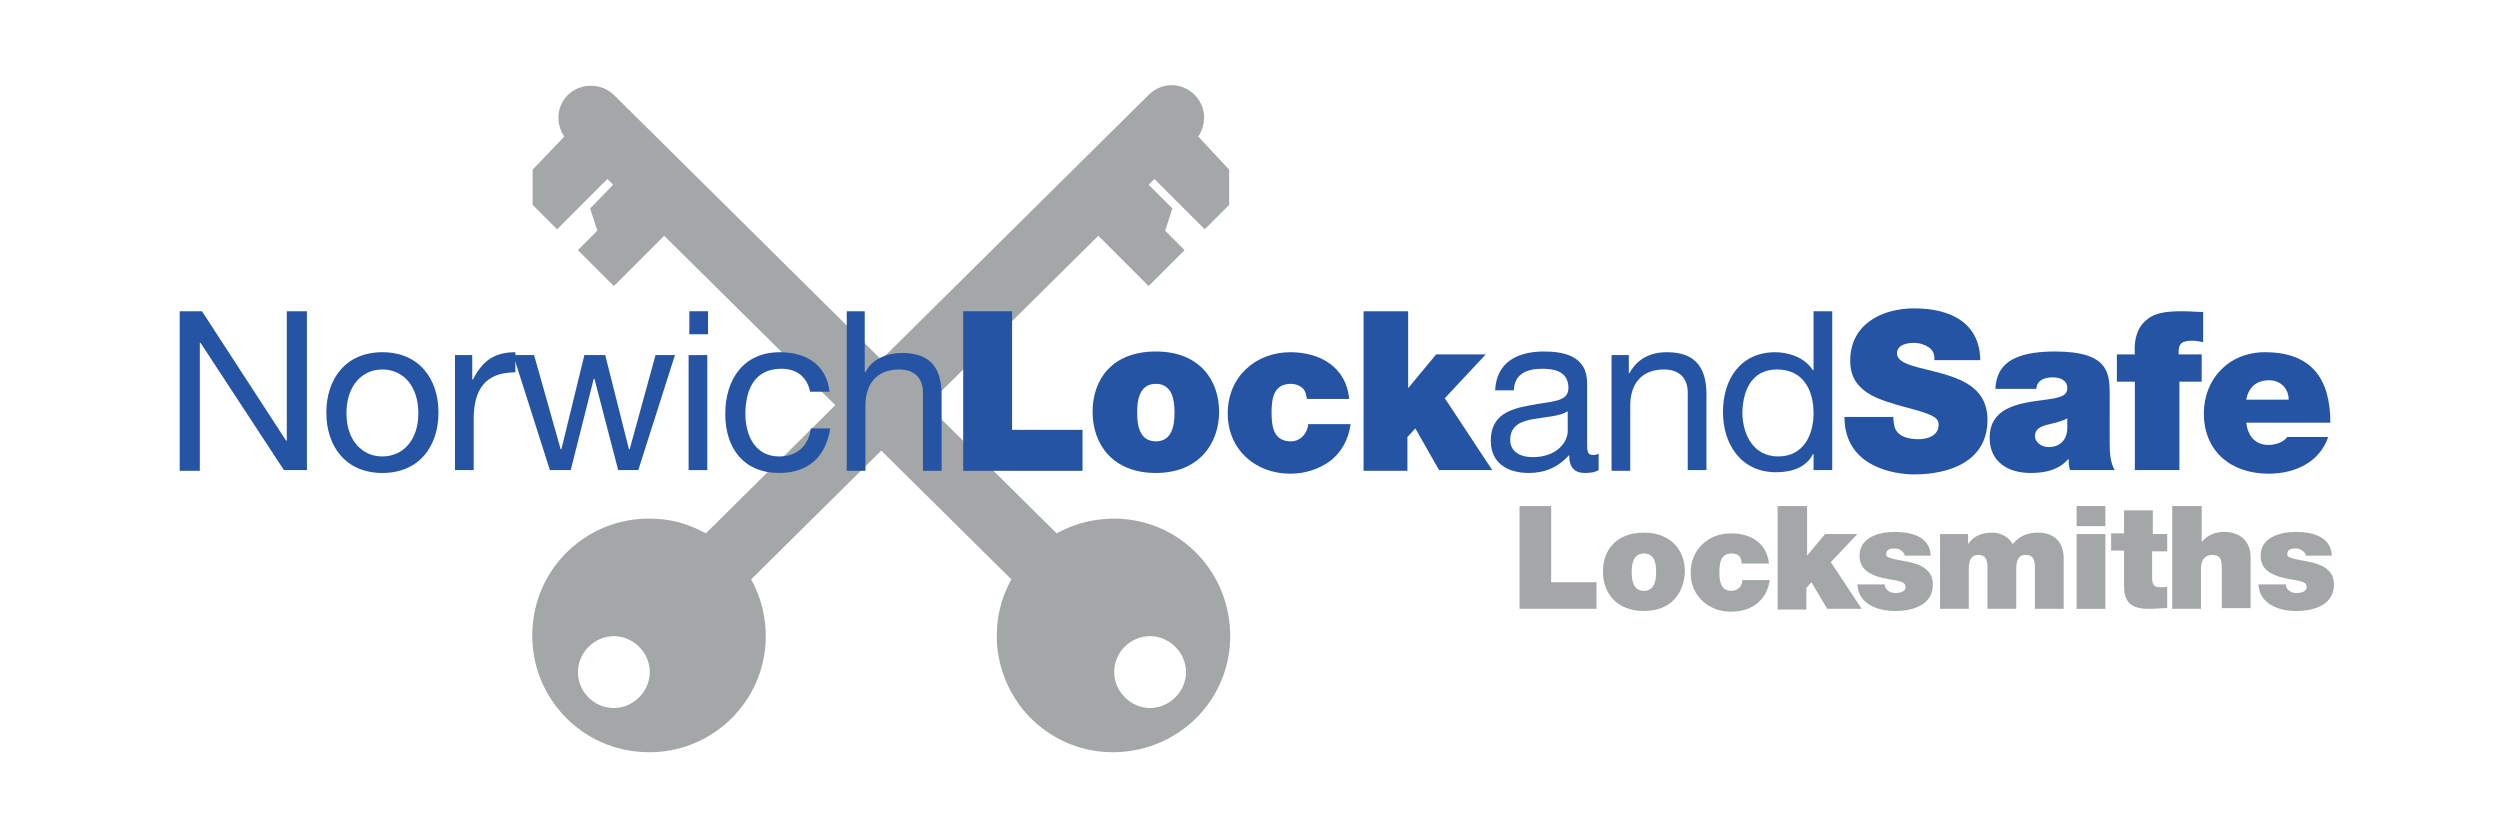 <?xml version="1.0" encoding="utf-8"?>
<!-- Generator: Adobe Illustrator 23.0.4, SVG Export Plug-In . SVG Version: 6.00 Build 0)  -->
<svg version="1.1" id="Layer_2" xmlns="http://www.w3.org/2000/svg" xmlns:xlink="http://www.w3.org/1999/xlink" x="0px" y="0px"
	 viewBox="0 0 347.8 116.6" style="enable-background:new 0 0 347.8 116.6;" xml:space="preserve">
<style type="text/css">
	.st0{fill:#A3A7A8;}
	.st1{fill:#2654A5;}
</style>
<g>
	<g>
		<g>
			<path class="st0" d="M166.7,19c1.2-1.8,1.1-4.2-0.5-5.8c-1.8-1.8-4.6-1.8-6.4,0l-61.6,61c-2-1.1-4.3-1.9-6.7-2
				c-9-0.7-16.8,6.1-17.4,15c-0.7,9,6.1,16.8,15,17.4c9,0.7,16.8-6.1,17.4-15c0.2-3.2-0.5-6.3-2-9l48.3-47.8l7,7l5-5l-2.7-2.7l1-3.1
				l-3.3-3.3l0.8-0.8l7,7l3.4-3.4v-4.9L166.7,19z M85.4,98.5c-2.8,0-5-2.3-5-5s2.3-5,5-5s5,2.3,5,5S88.1,98.5,85.4,98.5z"/>
		</g>
	</g>
	<g>
		<g>
			<path class="st0" d="M74.1,23.6v4.9l3.4,3.4l7-7l0.8,0.8L82.1,29l1,3.1l-2.7,2.7l5,5l7-7l48.3,47.8c-1.5,2.7-2.2,5.7-2,9
				c0.7,9,8.4,15.7,17.4,15c9-0.7,15.7-8.4,15-17.4c-0.7-9-8.4-15.7-17.4-15c-2.5,0.2-4.7,0.9-6.7,2l-61.6-61
				c-1.8-1.7-4.6-1.7-6.4,0c-1.6,1.6-1.7,4-0.5,5.8L74.1,23.6z M155,93.5c0-2.8,2.3-5,5-5s5,2.3,5,5s-2.3,5-5,5S155,96.2,155,93.5z"
				/>
		</g>
	</g>
	<g>
		<path class="st1" d="M25,43.3h3.1l11.7,18h0.1v-18h2.8v22.1h-3.2L27.9,47.7h-0.1v17.8H25V43.3z"/>
		<path class="st1" d="M53.2,49c5.1,0,7.8,3.7,7.8,8.4c0,4.7-2.7,8.4-7.8,8.4s-7.8-3.7-7.8-8.4C45.4,52.7,48.1,49,53.2,49z
			 M53.2,63.5c2.8,0,5-2.2,5-6c0-3.9-2.2-6.1-5-6.1c-2.8,0-5,2.2-5,6.1C48.2,61.3,50.4,63.5,53.2,63.5z"/>
		<path class="st1" d="M63.2,49.4h2.5v3.4h0.1c1.3-2.6,3-3.8,5.9-3.8v2.8c-4.2,0-5.8,2.4-5.8,6.5v7.1h-2.6V49.4z"/>
		<path class="st1" d="M88.8,65.4H86l-3.3-12.7h-0.1l-3.2,12.7h-2.9l-5.1-16h2.9L78,62.5h0.1l3.2-13.1h2.9l3.3,13.1h0.1l3.6-13.1
			h2.7L88.8,65.4z"/>
		<path class="st1" d="M98.5,46.5h-2.6v-3.2h2.6V46.5z M95.8,49.4h2.6v16h-2.6V49.4z"/>
		<path class="st1" d="M112.7,54.5c-0.4-2-1.8-3.2-4-3.2c-3.8,0-5,3-5,6.3c0,2.9,1.3,5.9,4.7,5.9c2.5,0,4.1-1.5,4.4-3.9h2.7
			c-0.6,3.9-3,6.2-7.1,6.2c-4.9,0-7.5-3.4-7.5-8.2c0-4.8,2.5-8.6,7.6-8.6c3.6,0,6.5,1.7,6.9,5.5H112.7z"/>
		<path class="st1" d="M117.7,43.3h2.6v8.5h0.1c0.9-1.9,3.1-2.7,5.1-2.7c4.2,0,5.5,2.4,5.5,5.9v10.5h-2.6V54.6c0-2-1.2-3.2-3.3-3.2
			c-3.2,0-4.7,2.1-4.7,5v9.1h-2.6V43.3z"/>
		<path class="st1" d="M134,43.3h6.8v16.5h9.8v5.7H134V43.3z"/>
		<path class="st1" d="M160.8,65.8c-6,0-8.8-4-8.8-8.5s2.7-8.4,8.8-8.4s8.8,4,8.8,8.4S166.8,65.8,160.8,65.8z M160.8,53.4
			c-2.3,0-2.6,2.3-2.6,4s0.3,4,2.6,4s2.6-2.3,2.6-4S163.1,53.4,160.8,53.4z"/>
		<path class="st1" d="M181.8,55.4c-0.1-0.7-0.3-1.2-0.7-1.5c-0.4-0.3-0.9-0.5-1.5-0.5c-2.4,0-2.7,2-2.7,4s0.3,4,2.7,4
			c1.3,0,2.3-1.1,2.4-2.4h5.9c-0.3,2.2-1.3,3.9-2.8,5.1c-1.5,1.1-3.4,1.8-5.6,1.8c-4.8,0-8.7-3.3-8.7-8.4s3.9-8.5,8.7-8.5
			c4.2,0,7.8,2.1,8.2,6.5H181.8z"/>
		<path class="st1" d="M189.8,43.3h6.1V54l3.9-4.7h6.9l-5.7,6.1l6.6,10h-7.4l-3.3-5.8l-1.1,1.2v4.7h-6.1V43.3z"/>
		<path class="st1" d="M222.4,65.4c-0.5,0.3-1.1,0.4-1.9,0.4c-1.4,0-2.2-0.7-2.2-2.5c-1.5,1.7-3.4,2.5-5.6,2.5
			c-2.9,0-5.3-1.3-5.3-4.5c0-3.6,2.7-4.4,5.4-4.9c2.9-0.6,5.4-0.4,5.4-2.4c0-2.3-1.9-2.7-3.6-2.7c-2.2,0-3.9,0.7-4,3h-2.6
			c0.2-4,3.2-5.4,6.8-5.4c2.9,0,6,0.7,6,4.4v8.2c0,1.2,0,1.8,0.8,1.8c0.2,0,0.5,0,0.8-0.2V65.4z M218.1,57.2c-1,0.7-3,0.8-4.8,1.1
			c-1.7,0.3-3.2,0.9-3.2,2.9c0,1.7,1.5,2.4,3.1,2.4c3.5,0,4.9-2.2,4.9-3.6V57.2z"/>
		<path class="st1" d="M224.1,49.4h2.5v2.5h0.1c1.1-2,2.9-2.9,5.2-2.9c4.2,0,5.5,2.4,5.5,5.9v10.5h-2.6V54.6c0-2-1.2-3.2-3.3-3.2
			c-3.2,0-4.7,2.1-4.7,5v9.1h-2.6V49.4z"/>
		<path class="st1" d="M254.9,65.4h-2.6v-2.2h-0.1c-0.9,1.8-2.9,2.5-5.1,2.5c-4.9,0-7.4-3.9-7.4-8.4c0-4.5,2.4-8.3,7.3-8.3
			c1.6,0,4,0.6,5.2,2.5h0.1v-8.2h2.6V65.4z M247.4,63.5c3.5,0,4.9-3,4.9-6c0-3.2-1.4-6.1-5.1-6.1c-3.6,0-4.8,3.1-4.8,6.2
			C242.5,60.6,244,63.5,247.4,63.5z"/>
		<path class="st1" d="M263.4,58c0,0.6,0.1,1.1,0.2,1.5c0.5,1.3,2,1.6,3.3,1.6c1.1,0,2.8-0.4,2.8-2c0-1.1-1-1.5-4.8-2.5
			c-3.5-1-7.5-2-7.5-6.4c0-5.1,4.4-7.3,8.9-7.3c4.8,0,9.1,1.8,9.2,7.2h-6.4c0.1-0.8-0.2-1.4-0.8-1.8c-0.6-0.4-1.3-0.6-2-0.6
			c-0.9,0-2.4,0.2-2.4,1.5c0.1,1.6,3.3,1.9,6.4,2.8s6.2,2.3,6.2,6.4c0,5.8-5.3,7.6-10.2,7.6c-2.5,0-9.7-0.9-9.7-8H263.4z"/>
		<path class="st1" d="M293.5,61.8c0,1.2,0.1,2.6,0.7,3.6H288c-0.2-0.4-0.2-1.1-0.2-1.5h-0.1c-1.3,1.5-3.2,1.9-5.2,1.9
			c-3.1,0-5.7-1.5-5.7-4.9c0-5.1,6-4.9,9.1-5.5c0.8-0.2,1.7-0.4,1.7-1.4c0-1.1-1-1.5-2-1.5c-1.9,0-2.3,1-2.3,1.6h-5.7
			c0.1-2.3,1.2-3.6,2.8-4.3c1.5-0.7,3.6-0.9,5.5-0.9c7.7,0,7.6,3.2,7.6,6.3V61.8z M287.6,58.2c-0.7,0.4-1.6,0.6-2.4,0.8
			c-1.4,0.3-2.1,0.7-2.1,1.7c0,0.7,0.8,1.5,1.9,1.5c1.4,0,2.5-0.8,2.6-2.5V58.2z"/>
		<path class="st1" d="M297,53.1h-2.5v-3.8h2.5c-0.1-1.6,0.1-3.3,1.3-4.5c1.3-1.3,2.9-1.5,5.4-1.5c0.9,0,1.8,0.1,2.8,0.1v4.2
			c-0.5-0.1-1-0.2-1.5-0.2c-1.5,0-2,0.4-1.9,1.9h3.2v3.8h-3.1v12.3H297V53.1z"/>
		<path class="st1" d="M312.5,58.8c0.2,1.8,1.2,3.1,3.1,3.1c1,0,2.1-0.4,2.6-1.1h5.7c-1.2,3.5-4.6,5.1-8.3,5.1c-5.1,0-9-3-9-8.4
			c0-4.7,3.4-8.5,8.5-8.5c6.4,0,9.1,3.6,9.1,9.8H312.5z M318.4,55.6c0-1.5-1.1-2.7-2.7-2.7c-1.8,0-2.9,1-3.2,2.7H318.4z"/>
	</g>
	<g>
		<path class="st0" d="M211.4,70.4h4.4v10.6h6.3v3.7h-10.7V70.4z"/>
		<path class="st0" d="M228.7,85c-3.9,0-5.7-2.6-5.7-5.5c0-2.9,1.8-5.4,5.7-5.4c3.9,0,5.7,2.6,5.7,5.4C234.3,82.4,232.6,85,228.7,85
			z M228.7,77c-1.5,0-1.7,1.5-1.7,2.6c0,1.1,0.2,2.6,1.7,2.6s1.7-1.5,1.7-2.6C230.4,78.4,230.2,77,228.7,77z"/>
		<path class="st0" d="M242.3,78.3c0-0.4-0.2-0.8-0.4-1c-0.2-0.2-0.6-0.3-1-0.3c-1.5,0-1.7,1.3-1.7,2.6c0,1.3,0.2,2.6,1.7,2.6
			c0.9,0,1.5-0.7,1.5-1.5h3.8c-0.2,1.4-0.8,2.5-1.8,3.3c-0.9,0.7-2.2,1.1-3.6,1.1c-3.1,0-5.6-2.2-5.6-5.4c0-3.3,2.5-5.5,5.6-5.5
			c2.7,0,5,1.3,5.3,4.2H242.3z"/>
		<path class="st0" d="M247.4,70.4h4v6.9l2.5-3h4.5l-3.7,3.9l4.3,6.5h-4.8L252,81l-0.7,0.8v3h-4V70.4z"/>
		<path class="st0" d="M265,77.4c0-0.3-0.2-0.6-0.5-0.8c-0.2-0.2-0.6-0.3-0.9-0.3c-0.6,0-1.2,0.1-1.2,0.8c0,0.3,0.2,0.4,0.5,0.5
			c0.7,0.3,2.2,0.4,3.5,0.8c1.3,0.4,2.5,1.2,2.5,2.9c0,2.9-2.8,3.7-5.3,3.7c-2.4,0-5.1-1-5.2-3.7h3.8c0,0.4,0.2,0.7,0.5,0.9
			c0.2,0.2,0.6,0.3,1.1,0.3c0.5,0,1.3-0.2,1.3-0.8c0-0.6-0.3-0.8-2.2-1.1c-3-0.5-4.2-1.5-4.2-3.3c0-2.6,2.8-3.3,4.9-3.3
			c2.2,0,4.9,0.6,5,3.3H265z"/>
		<path class="st0" d="M270,74.3h3.8v1.4h0c0.8-1.2,2-1.6,3.4-1.6c1.1,0,2.3,0.6,2.8,1.6c0.2-0.1,1-1.6,3.5-1.6
			c2.7,0,3.6,1.8,3.6,3.5v7.1h-4v-5.6c0-1-0.1-1.9-1.3-1.9c-1,0-1.3,0.8-1.3,1.9v5.6h-4v-5.6c0-1-0.1-1.9-1.3-1.9
			c-1,0-1.3,0.8-1.3,1.9v5.6h-4V74.3z"/>
		<path class="st0" d="M292.9,73.2h-4v-2.8h4V73.2z M288.9,74.3h4v10.4h-4V74.3z"/>
		<path class="st0" d="M299.4,74.3h2.1v2.4h-2.1v3.6c0,1,0.2,1.4,1.2,1.4c0.3,0,0.6,0,0.9-0.1v3c-0.8,0-1.7,0.1-2.5,0.1
			c-1.7,0-3.5-0.3-3.5-3.1v-5h-1.8v-2.4h1.8v-3.2h4V74.3z"/>
		<path class="st0" d="M302.3,70.4h4v5h0c0.7-0.8,1.6-1.4,3.2-1.4c1.9,0,3.6,1.1,3.6,3.5v7.1h-4v-5.4c0-1.2-0.1-2-1.3-2
			c-0.7,0-1.6,0.3-1.6,2v5.5h-4V70.4z"/>
		<path class="st0" d="M320.8,77.4c0-0.3-0.2-0.6-0.5-0.8c-0.2-0.2-0.6-0.3-0.9-0.3c-0.6,0-1.2,0.1-1.2,0.8c0,0.3,0.2,0.4,0.5,0.5
			c0.7,0.3,2.2,0.4,3.5,0.8c1.3,0.4,2.5,1.2,2.5,2.9c0,2.9-2.8,3.7-5.3,3.7c-2.4,0-5.1-1-5.2-3.7h3.8c0,0.4,0.2,0.7,0.5,0.9
			c0.2,0.2,0.6,0.3,1.1,0.3c0.5,0,1.3-0.2,1.3-0.8c0-0.6-0.3-0.8-2.2-1.1c-3-0.5-4.2-1.5-4.2-3.3c0-2.6,2.8-3.3,4.9-3.3
			c2.2,0,4.9,0.6,5,3.3H320.8z"/>
	</g>
</g>
</svg>
